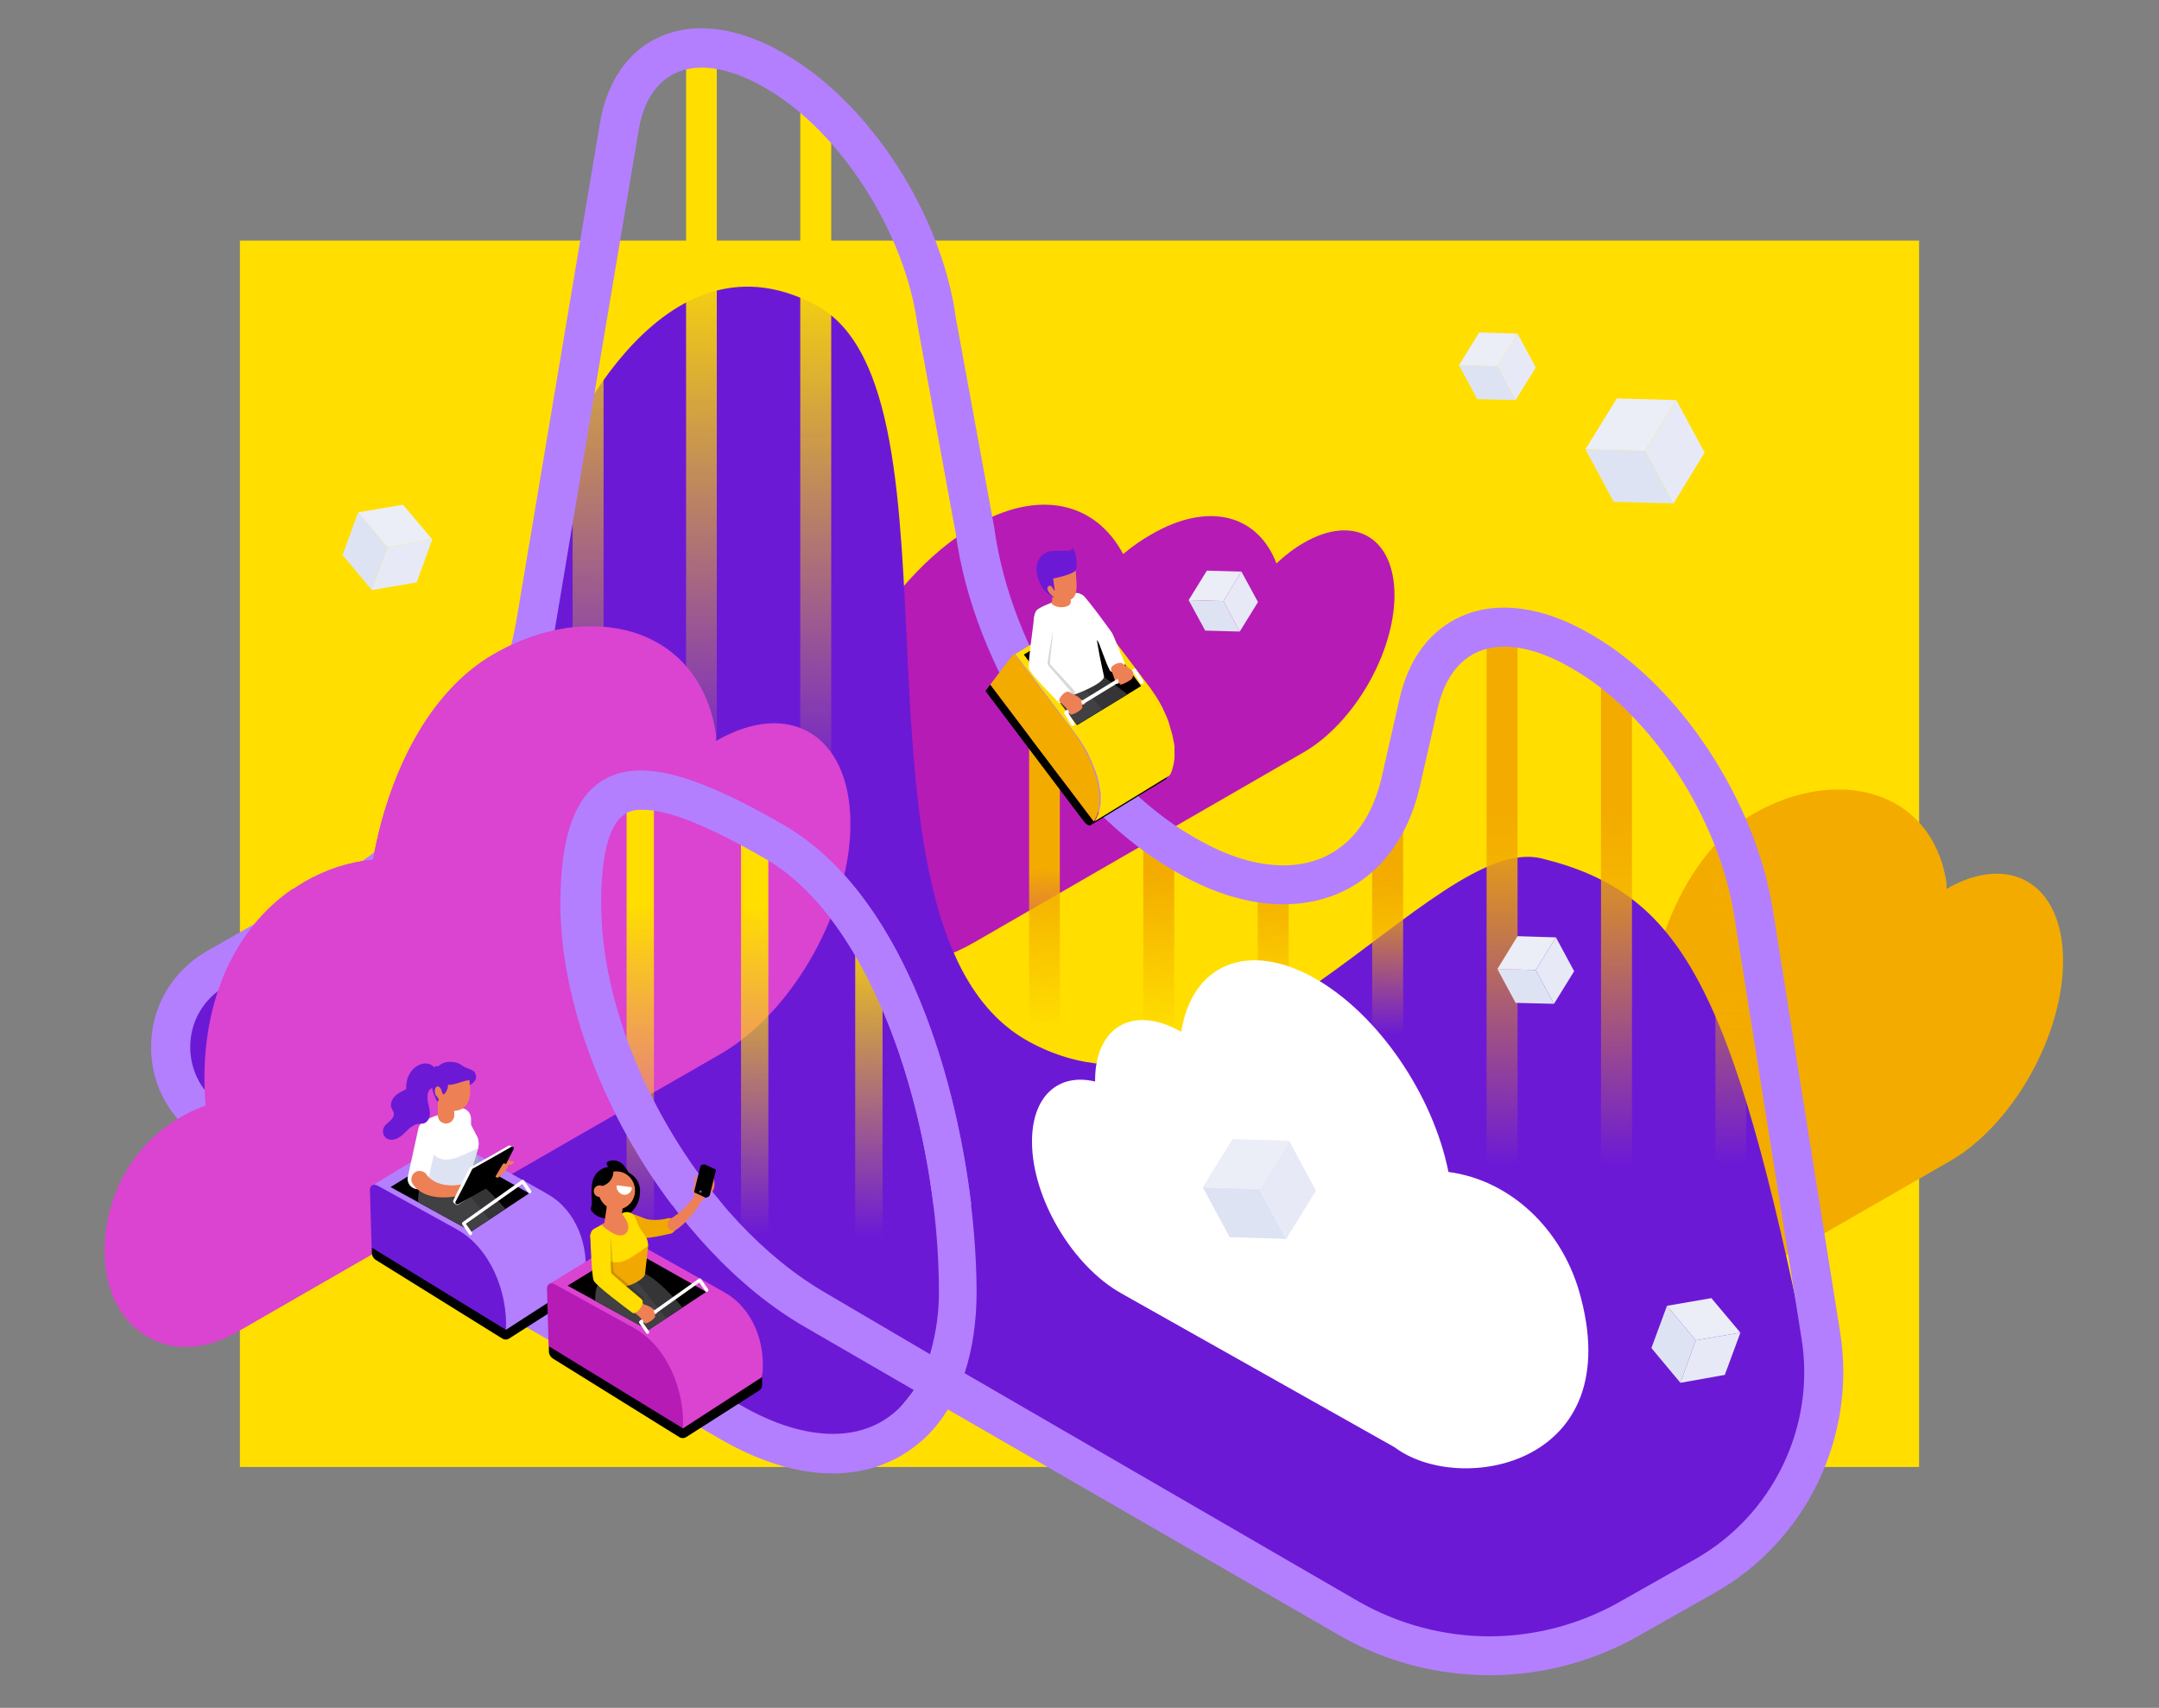 <?xml version="1.0" encoding="utf-8"?>
<!-- Generator: Adobe Illustrator 21.1.0, SVG Export Plug-In . SVG Version: 6.00 Build 0)  -->
<svg version="1.1" id="Слой_1" xmlns="http://www.w3.org/2000/svg" xmlns:xlink="http://www.w3.org/1999/xlink" x="0px" y="0px"
	 viewBox="0 0 900 712" style="enable-background:new 0 0 900 712;" xml:space="preserve">
<rect x="0" y="0" width="900" height="712" fill="#808080" stroke="none"/>
<style type="text/css">
	.st0{fill:#FFDE00;}
	.st1{fill:#F3AB00;}
	.st2{fill:#B61BB6;}
	.st3{fill:#6C19D6;}
	.st4{fill:url(#SVGID_1_);}
	.st5{fill:url(#SVGID_2_);}
	.st6{fill:url(#SVGID_3_);}
	.st7{fill:url(#SVGID_4_);}
	.st8{fill:url(#SVGID_5_);}
	.st9{fill:url(#SVGID_6_);}
	.st10{fill:url(#SVGID_7_);}
	.st11{fill:url(#SVGID_8_);}
	.st12{fill:url(#SVGID_9_);}
	.st13{fill:url(#SVGID_10_);}
	.st14{fill:url(#SVGID_11_);}
	.st15{fill:#B37FFF;}
	.st16{fill:#FFFFFF;}
	.st17{fill:#DA44D0;}
	.st18{fill:url(#SVGID_12_);}
	.st19{fill:url(#SVGID_13_);}
	.st20{fill:#DEE3F3;}
	.st21{fill:#EBEDF7;}
	.st22{fill:#E7EAF6;}
	.st23{fill:#353436;}
	.st24{fill:#414042;}
	.st25{opacity:0.15;}
	.st26{fill:#EE8056;}
	.st27{opacity:0.5;}
	.st28{fill:#9DA9C4;}
	.st29{fill:#3B6CB3;}
	.st30{fill-rule:evenodd;clip-rule:evenodd;fill:#EE8056;}
	.st31{fill:#F1A901;}
	.st32{fill:#1E388D;}
	.st33{fill:#CBD3E6;}
	.st34{fill:#726487;}
</style>
<rect x="100" y="100.3" class="st0" width="700" height="511.3"/>
<path id="cloud_2_" class="st1" d="M627.4,502.4c-4.3-51.6,24.5-85.4,59.9-88.8c5.5-30.7,20-60.7,43.6-74.3
	c34.5-19.9,74.3-10.6,80.5,28.6c0.1,0.9,0,1.8,0,2.7c0,0,0,0,0,0c26.4-15.2,48.2-2.2,48.6,29.1s-20.6,69-47,84.3L637.9,584.6
	c-22.1,12.7-43.2,0.5-46.5-22.5C588.3,541,598.9,512.5,627.4,502.4z"/>
<path id="cloud_85_" class="st2" d="M406.1,219.3c27.1-15.7,50.6-9.9,62.1,11.7c3.8-3.2,7.8-6,11.9-8.3c23.9-13.8,44.3-8,52,12.2
	c3.6-3.4,7.4-6.3,11.4-8.6c20.9-12.1,37.8-2.3,37.8,21.8s-16.9,53.4-37.8,65.5l-137.4,79.3c-38.5,22.2-69.6,1.3-69.6-46.6
	C336.5,298.3,367.7,241.5,406.1,219.3z"/>
<path class="st3" d="M232,193.8c0,0,40.4-102.7,108.1-66.6s5,261.3,88.9,307.1s167.9-87.7,213.7-76.4c58,14.3,79.4,52.9,111.1,208.9
	v53.2l-61.2,48.7l-71.8,20.9L539,668.5l-152-96.2l-30.5,37.9L282,583L90.4,468.2l-20.3-38.6l20.5-24.8l88.8-59.4l25.5-43.9
	l21.9-55.2L232,193.8z"/>
<g>
	<linearGradient id="SVGID_1_" gradientUnits="userSpaceOnUse" x1="364.662" y1="338.435" x2="361.686" y2="515.464">
		<stop  offset="0.229" style="stop-color:#FFDE00"/>
		<stop  offset="1" style="stop-color:#FFDE00;stop-opacity:0"/>
	</linearGradient>
	<path class="st4" d="M367.4,407.2c-0.7-1.1-1.2-2.2-1.9-3.5c-0.4-0.8-0.7-1.5-1.1-2.2l-0.2-0.4c-0.3-0.6-0.7-1.3-1.1-2l-6.6-12.9
		v195.6c0,3.1,2.6,5.7,5.7,5.7c3.1,0,5.7-2.6,5.7-5.7V408L367.4,407.2z"/>
</g>
<g>
	<linearGradient id="SVGID_2_" gradientUnits="userSpaceOnUse" x1="293.798" y1="32.66" x2="291.067" y2="333.108">
		<stop  offset="0.229" style="stop-color:#FFDE00"/>
		<stop  offset="1" style="stop-color:#FFDE00;stop-opacity:0"/>
	</linearGradient>
	<path class="st5" d="M286,349.5c0,3.5,2.9,6.4,6.4,6.4h0c3.5,0,6.4-2.9,6.4-6.4V22.8H286V349.5z"/>
	<linearGradient id="SVGID_3_" gradientUnits="userSpaceOnUse" x1="247.235" y1="3.365" x2="244.26" y2="330.646">
		<stop  offset="0.229" style="stop-color:#FFDE00"/>
		<stop  offset="1" style="stop-color:#FFDE00;stop-opacity:0"/>
	</linearGradient>
	<path class="st6" d="M238.8,322.9c0,3.5,2.9,6.4,6.4,6.4h0c3.5,0,6.4-2.9,6.4-6.4V129.3h-12.9V322.9z"/>
	<linearGradient id="SVGID_4_" gradientUnits="userSpaceOnUse" x1="341.692" y1="34.83" x2="338.956" y2="335.748">
		<stop  offset="0.229" style="stop-color:#FFDE00"/>
		<stop  offset="1" style="stop-color:#FFDE00;stop-opacity:0"/>
	</linearGradient>
	<path class="st7" d="M333.7,377.7c0,3.5,2.9,6.4,6.4,6.4c3.5,0,6.4-2.9,6.4-6.4V44.6h-12.9V377.7z"/>
	<linearGradient id="SVGID_5_" gradientUnits="userSpaceOnUse" x1="436.412" y1="328.114" x2="433.437" y2="450.107">
		<stop  offset="0.279" style="stop-color:#F3AB00"/>
		<stop  offset="0.817" style="stop-color:#F3AB00;stop-opacity:0"/>
	</linearGradient>
	<path class="st8" d="M429,434.2c0,3.5,2.9,6.4,6.4,6.4h0c3.5,0,6.4-2.9,6.4-6.4v-134H429V434.2z"/>
	<linearGradient id="SVGID_6_" gradientUnits="userSpaceOnUse" x1="485.024" y1="329.3" x2="482.049" y2="451.293">
		<stop  offset="0.279" style="stop-color:#F3AB00"/>
		<stop  offset="0.817" style="stop-color:#F3AB00;stop-opacity:0"/>
	</linearGradient>
	<path class="st9" d="M476.7,462.5c0,3.5,2.9,6.4,6.4,6.4h0c3.5,0,6.4-2.9,6.4-6.4V350h-12.9V462.5z"/>
	<linearGradient id="SVGID_7_" gradientUnits="userSpaceOnUse" x1="533.256" y1="330.476" x2="530.28" y2="452.469">
		<stop  offset="0.279" style="stop-color:#F3AB00"/>
		<stop  offset="0.817" style="stop-color:#F3AB00;stop-opacity:0"/>
	</linearGradient>
	<path class="st10" d="M524.4,490.7c0,3.5,2.9,6.4,6.4,6.4c3.5,0,6.4-2.9,6.4-6.4V368.9h-12.9V490.7z"/>
	<linearGradient id="SVGID_8_" gradientUnits="userSpaceOnUse" x1="580.972" y1="331.64" x2="577.996" y2="453.633">
		<stop  offset="0.279" style="stop-color:#F3AB00"/>
		<stop  offset="0.817" style="stop-color:#F3AB00;stop-opacity:0"/>
	</linearGradient>
	<path class="st11" d="M572.1,518.9c0,3.5,2.9,6.4,6.4,6.4h0c3.5,0,6.4-2.9,6.4-6.4V345.4h-12.9V518.9z"/>
	<linearGradient id="SVGID_9_" gradientUnits="userSpaceOnUse" x1="625.693" y1="263.582" x2="626.685" y2="535.338">
		<stop  offset="0.279" style="stop-color:#F3AB00"/>
		<stop  offset="0.817" style="stop-color:#F3AB00;stop-opacity:0"/>
	</linearGradient>
	<path class="st12" d="M619.8,547.2c0,3.5,2.9,6.4,6.4,6.4h0c3.5,0,6.4-2.9,6.4-6.4V261.4h-12.9V547.2z"/>
	<linearGradient id="SVGID_10_" gradientUnits="userSpaceOnUse" x1="673.285" y1="263.408" x2="674.277" y2="535.164">
		<stop  offset="0.279" style="stop-color:#F3AB00"/>
		<stop  offset="0.817" style="stop-color:#F3AB00;stop-opacity:0"/>
	</linearGradient>
	<path class="st13" d="M667.5,575.4c0,3.5,2.9,6.4,6.4,6.4h0c3.5,0,6.4-2.9,6.4-6.4V282.7h-12.9V575.4z"/>
	<linearGradient id="SVGID_11_" gradientUnits="userSpaceOnUse" x1="720.79" y1="263.235" x2="721.782" y2="534.991">
		<stop  offset="0.279" style="stop-color:#F3AB00"/>
		<stop  offset="0.817" style="stop-color:#F3AB00;stop-opacity:0"/>
	</linearGradient>
	<path class="st14" d="M715.1,355v248.6c0,3.5,2.9,6.4,6.4,6.4h0c3.5,0,6.4-2.9,6.4-6.4V355H715.1z"/>
</g>
<path class="st15" d="M767.1,555.6l-28.1-176.5c-7.2-45.2-38.8-93.3-75.2-114.3l-1.2-0.7c-19.4-11.2-38.3-13.8-53.3-7.2
	c-13.2,5.8-22.2,17.8-26,34.9l-7.3,32.1c-3.8,16.6-12.2,28.2-24.5,33.6c-14.4,6.3-33.2,3.5-52.8-7.9l-1.4-0.8
	c-41-23.7-75.9-77.8-82.8-128.6l-16-87.4c-5.9-43.4-35.8-89.7-71-110.1l-1.2-0.7c-19-10.9-37.4-13.2-52-6.3
	c-12.8,6-21.4,18.7-24.2,35.6l-34.7,206.6c-7.5,44.3-34.1,83.2-72.9,106.6l-56.4,32.1C71.7,405,63,419.8,63,436.4
	c-0.1,16.6,8.5,31.5,22.9,39.8l214.6,123.9c28.1,16.2,54.7,18.6,75.1,6.8c7.9-4.6,14.5-11,19.5-19.3l162.9,94
	c19,11,40.7,16.8,62.9,16.8c21.7,0,43.1-5.6,61.8-16.2l32-18.1C752.9,642.6,774,599,767.1,555.6z M344.3,539.1
	c-51.7-29.8-93.7-102.7-93.7-162.4c0-39.1,12.1-39.1,17.2-39.1c10.8,0,27.1,6.5,51.2,20.4c27.3,15.8,44.2,49.5,53.6,74.9
	c11.9,32.3,18.8,70.8,18.8,105.6c0,9-1.1,16.8-3.7,26.1L344.3,539.1z M251.8,325c-12.3,7.1-18.2,24-18.2,51.7
	c0,64.9,45.7,144.1,101.9,176.5l45.4,26.3c-7.6,12-19.2,18.3-33.7,18.3c-11.6,0-24.9-4.1-38.5-12L94,462
	c-9.2-5.3-14.7-14.9-14.7-25.5c0-10.7,5.6-20.2,14.9-25.5l56.4-32.1c44.1-25.1,73.6-68.3,81-118.4l34.7-206.6
	c2.7-16.3,12.3-25.7,26.2-25.7c7.7,0,16.6,2.8,25.7,8l1.2,0.7c30.7,17.7,57.8,59.9,63,98.1l16,87.4c7.5,55.4,45.7,114.5,90.8,140.5
	l1.4,0.8c15.3,8.9,30.3,13.3,44.4,13.3c28.7,0,50-18.5,57-49.6l7.3-32.1c3.8-16.6,13.6-25.7,27.8-25.7c8.2,0,17.7,3,27.4,8.6
	l1.2,0.7c32.5,18.7,60.7,61.9,67.2,102.7l28.1,176.5c5.9,36.7-12,73.6-44.3,91.9l-32,18.1c-16.4,9.2-35,14.1-53.8,14.1
	c-19.2,0-38.1-5.1-54.7-14.6l-164.1-95.1c3.3-10,5-21.4,5-34c-0.1-59.6-21.6-160.6-80.6-194.7C288.9,322.1,266.6,316.5,251.8,325z"
	/>
<path id="cloud_82_" class="st16" d="M658.2,538.1c-7.5-25.5-28.2-46-54.4-49.5c-6.4-32-29.1-65.7-55.8-80.8
	c-28.1-15.8-51.2-5.6-55.6,22.4c-0.1-0.1-0.2-0.1-0.3-0.2c-19.9-11.2-35.8-1.8-35.6,20.9c-15.4-3.7-26.5,6.2-26.3,25.5
	c0.2,23.3,16.9,51.4,37.2,62.8l114,64.2C608.4,623.8,679.5,611.1,658.2,538.1z"/>
<path id="cloud_83_" class="st17" d="M86.5,460.7c-5-59.4,28.3-98.3,69-102.3c6.3-35.4,23-69.9,50.2-85.6
	c39.7-22.9,85.6-12.3,92.7,32.9c0.2,1,0,2.1,0,3.2c0,0,0,0,0.1,0c30.4-17.6,55.5-2.6,56,33.5c0.5,36-23.7,79.5-54.1,97L98.6,555.4
	C73.2,570,48.9,555.9,45,529.5C41.5,505.1,53.7,472.4,86.5,460.7z"/>
<linearGradient id="SVGID_12_" gradientUnits="userSpaceOnUse" x1="268.391" y1="336.817" x2="265.415" y2="513.846">
	<stop  offset="0.229" style="stop-color:#FFDE00"/>
	<stop  offset="1" style="stop-color:#FFDE00;stop-opacity:0"/>
</linearGradient>
<path class="st18" d="M261.2,525.4c0,3.1,2.6,5.7,5.7,5.7c3.1,0,5.7-2.5,5.7-5.7V332.2h-11.4V525.4z"/>
<linearGradient id="SVGID_13_" gradientUnits="userSpaceOnUse" x1="316.441" y1="337.624" x2="313.466" y2="514.654">
	<stop  offset="0.229" style="stop-color:#FFDE00"/>
	<stop  offset="1" style="stop-color:#FFDE00;stop-opacity:0"/>
</linearGradient>
<path class="st19" d="M316.1,350l-0.3-0.2l-0.7-0.3c-0.1,0-0.2-0.1-0.3-0.1l-0.9-0.6h-5v204.8c0,3.1,2.6,5.7,5.7,5.7
	c3.1,0,5.7-2.6,5.7-5.7V352.5l-1.7-1C317.7,351,316.8,350.5,316.1,350z"/>
<g id="XMLID_519_">
	<polygon id="XMLID_522_" class="st20" points="660.9,187.3 672.7,209.2 697.6,209.9 685.8,188 	"/>
	<polygon id="XMLID_521_" class="st21" points="660.9,187.3 674,166.1 698.8,166.8 685.8,188 	"/>
	<polygon id="XMLID_520_" class="st22" points="697.6,209.9 710.6,188.7 698.8,166.8 685.8,188 	"/>
</g>
<g id="XMLID_515_">
	<polygon id="XMLID_518_" class="st20" points="149.3,213.6 142.8,231.4 155,246 161.5,228.2 	"/>
	<polygon id="XMLID_517_" class="st21" points="149.3,213.6 168,210.4 180.2,224.9 161.5,228.2 	"/>
	<polygon id="XMLID_516_" class="st22" points="155,246 173.7,242.8 180.2,224.9 161.5,228.2 	"/>
</g>
<g id="XMLID_511_">
	<polygon id="XMLID_514_" class="st20" points="624.2,404 631.8,418.1 647.8,418.5 640.2,404.4 	"/>
	<polygon id="XMLID_513_" class="st21" points="624.2,404 632.6,390.3 648.6,390.8 640.2,404.4 	"/>
	<polygon id="XMLID_512_" class="st22" points="647.8,418.5 656.2,404.9 648.6,390.8 640.2,404.4 	"/>
</g>
<g id="XMLID_497_">
	<polygon id="XMLID_500_" class="st20" points="495.5,250.2 502.4,262.9 516.8,263.3 510,250.6 	"/>
	<polygon id="XMLID_499_" class="st21" points="495.5,250.2 503.1,237.9 517.5,238.3 510,250.6 	"/>
	<polygon id="XMLID_498_" class="st22" points="516.8,263.3 524.4,251 517.5,238.3 510,250.6 	"/>
</g>
<g id="XMLID_485_">
	<polygon id="XMLID_488_" class="st20" points="694.9,544.4 688.4,562 700.5,576.5 706.9,558.8 	"/>
	<polygon id="XMLID_487_" class="st21" points="694.9,544.4 713.4,541.2 725.5,555.6 706.9,558.8 	"/>
	<polygon id="XMLID_486_" class="st22" points="700.5,576.5 719,573.2 725.5,555.6 706.9,558.8 	"/>
</g>
<g id="XMLID_481_">
	<polygon id="XMLID_484_" class="st20" points="501.4,495 512.6,515.8 536.2,516.5 525,495.7 	"/>
	<polygon id="XMLID_483_" class="st21" points="501.4,495 513.8,474.9 537.4,475.6 525,495.7 	"/>
	<polygon id="XMLID_482_" class="st22" points="536.2,516.5 548.6,496.4 537.4,475.6 525,495.7 	"/>
</g>
<path class="st17" d="M122.2,370.4c-24.1,16.3-40,48.2-36.5,90.6c-32.8,11.6-45.1,44.4-41.5,68.8c3.8,26.4,28.2,40.5,53.6,25.9
	l24.4-14l73.1-58.7L122.2,370.4z"/>
<g id="XMLID_489_">
	<polygon id="XMLID_492_" class="st20" points="174.9,369.9 166.4,393.1 182.3,412 190.8,388.9 	"/>
	<polygon id="XMLID_491_" class="st21" points="174.9,369.9 199.3,365.7 215.1,384.6 190.8,388.9 	"/>
	<polygon id="XMLID_490_" class="st22" points="182.3,412 206.6,407.8 215.1,384.6 190.8,388.9 	"/>
</g>
<path id="cloud_1_" class="st17" d="M86.5,460.7c-5-59.4,28.3-98.3,69-102.3c6.3-35.4,23-69.9,50.2-85.6
	c11.6-6.7,23.7-10.5,35.3-11.5c13.9-1.1,3.3,21.5,13.5,28.8c10.3,7.4,8.8,7-13.5,35.3c-11.9,15.1-39.3,137.4-10.6,154.1L98.6,555.4
	C73.2,570,48.9,555.9,45,529.5C41.5,505.1,53.7,472.4,86.5,460.7z"/>
<path class="st15" d="M326.5,343.8c-37.6-21.7-59.9-27.3-74.7-18.8c-12.3,7.1-18.2,24-18.2,51.7c0,41.3,18.5,88.5,46.5,125.6h21.3
	c-30.2-35.4-50.8-83.7-50.8-125.6c0-39.1,12.1-39.1,17.2-39.1c10.8,0,27.1,6.5,51.2,20.4c27.3,15.8,44.2,49.5,53.6,74.9
	c7.9,21.4,13.5,45.5,16.5,69.4h15.8C397.9,444.2,374.7,371.6,326.5,343.8z"/>
<g>
	<g>
		<g>
			<g>
				<path d="M455.9,342.4l-1,1.4c-0.1,0.1-0.1,0.2-0.2,0.2l31.2-19.1c0.1-0.1,0.2-0.1,0.2-0.2l1-1.4L455.9,342.4z"/>
				<path class="st0" d="M489.6,314c0-0.2,0-0.5,0-0.7c0,0,0-0.1,0-0.1c0-0.1,0-0.2,0-0.4c0-0.2,0-0.3,0-0.5c0-0.1,0-0.1,0-0.2
					c0-0.1,0-0.3,0-0.4c0-0.1,0-0.2,0-0.4c0-0.1,0-0.2,0-0.3c0-0.1,0-0.3-0.1-0.4c0-0.1,0-0.2,0-0.2c0-0.2-0.1-0.3-0.1-0.5
					c0-0.1,0-0.3-0.1-0.4c0,0,0-0.1,0-0.1c0-0.3-0.1-0.6-0.2-0.8c0-0.1,0-0.1,0-0.2c0,0,0,0,0,0c-0.1-0.3-0.1-0.7-0.2-1.1
					c0,0,0-0.1,0-0.1c0-0.1-0.1-0.2-0.1-0.3c0-0.2-0.1-0.4-0.1-0.6c0-0.1,0-0.1-0.1-0.2c0-0.1-0.1-0.3-0.1-0.4
					c0-0.1-0.1-0.3-0.1-0.4c0-0.1-0.1-0.2-0.1-0.3c0-0.1-0.1-0.3-0.1-0.4c0-0.1-0.1-0.2-0.1-0.3c-0.1-0.2-0.1-0.4-0.2-0.6
					c0-0.1-0.1-0.2-0.1-0.4c0,0,0-0.1,0-0.1c-0.1-0.3-0.2-0.6-0.3-1c0,0,0,0,0-0.1c0-0.1-0.1-0.1-0.1-0.2c-0.1-0.2-0.2-0.5-0.2-0.7
					c0-0.1-0.1-0.2-0.1-0.3c0-0.1-0.1-0.2-0.1-0.3c0-0.1-0.1-0.2-0.1-0.2c-0.1-0.3-0.2-0.5-0.3-0.8c0,0,0-0.1,0-0.1
					c0-0.1,0-0.1-0.1-0.2c-0.1-0.2-0.1-0.3-0.2-0.5c-0.1-0.2-0.2-0.5-0.3-0.7c0,0,0,0,0,0c0,0,0,0,0,0c-0.1-0.2-0.2-0.4-0.3-0.6
					c-0.1-0.2-0.2-0.5-0.3-0.7c0,0,0,0,0,0c0,0,0,0,0,0c-0.1-0.2-0.2-0.4-0.3-0.6c-0.1-0.2-0.2-0.4-0.3-0.6c0,0,0,0,0-0.1
					c0,0,0,0,0-0.1c-0.1-0.2-0.2-0.3-0.3-0.5c-0.1-0.2-0.2-0.5-0.4-0.7c0,0,0,0,0-0.1c0,0,0-0.1-0.1-0.1c-0.1-0.2-0.2-0.4-0.3-0.6
					c-0.1-0.2-0.2-0.4-0.4-0.7c0,0,0,0,0,0c0,0,0,0,0,0c-0.2-0.4-0.5-0.8-0.7-1.2c0,0,0,0,0,0c-0.3-0.5-0.7-1.1-1-1.6
					c-0.1-0.1-0.2-0.3-0.3-0.4c-0.3-0.4-0.5-0.8-0.8-1.2c-0.1-0.1-0.1-0.2-0.2-0.3c-0.1-0.1-0.1-0.2-0.2-0.3
					c-0.1-0.1-0.2-0.2-0.2-0.3c-0.1-0.1-0.2-0.2-0.2-0.3c-0.2-0.3-0.4-0.5-0.6-0.8l-24.7-32.7l-31.2,19.1l24.7,32.7
					c0.3,0.4,0.5,0.7,0.8,1.1c0.1,0.1,0.2,0.2,0.2,0.3c0.1,0.2,0.3,0.4,0.4,0.5c0.3,0.4,0.6,0.8,0.8,1.2c0.1,0.1,0.2,0.3,0.3,0.4
					c0.3,0.5,0.7,1.1,1,1.6c0.3,0.4,0.5,0.8,0.7,1.2c0,0,0,0,0,0c0.2,0.4,0.5,0.8,0.7,1.2c0,0,0,0.1,0.1,0.1
					c0.2,0.4,0.4,0.8,0.7,1.3c0,0,0,0,0,0.1c0.2,0.4,0.4,0.9,0.6,1.3c0,0,0,0,0,0c0.2,0.4,0.4,0.9,0.6,1.3c0,0,0,0,0,0
					c0.2,0.4,0.4,0.8,0.5,1.2c0,0.1,0,0.1,0.1,0.2c0.2,0.4,0.3,0.8,0.5,1.2c0,0.1,0.1,0.2,0.1,0.3c0.1,0.3,0.3,0.7,0.4,1
					c0,0.1,0.1,0.1,0.1,0.2c0.1,0.4,0.3,0.8,0.4,1.2c0,0.1,0.1,0.2,0.1,0.4c0.1,0.3,0.2,0.6,0.3,0.8c0,0.1,0.1,0.3,0.1,0.4
					c0.1,0.3,0.1,0.5,0.2,0.8c0,0.1,0.1,0.3,0.1,0.4c0.1,0.3,0.1,0.6,0.2,0.8c0,0.1,0.1,0.2,0.1,0.3c0.1,0.4,0.2,0.8,0.2,1.2
					c0,0.1,0,0.1,0,0.2c0.1,0.3,0.1,0.7,0.2,1c0,0.1,0,0.3,0.1,0.4c0,0.3,0.1,0.5,0.1,0.8c0,0.1,0,0.3,0.1,0.4
					c0,0.2,0.1,0.5,0.1,0.7c0,0.1,0,0.3,0,0.4c0,0.2,0,0.5,0,0.7c0,0.1,0,0.3,0,0.4c0,0.3,0,0.6,0,0.8c0,0.1,0,0.2,0,0.2
					c0,0.4,0,0.7,0,1c0,0.1,0,0.2,0,0.3c0,0.3,0,0.5-0.1,0.8c0,0.2,0,0.3-0.1,0.5c0,0.2,0,0.3-0.1,0.5c0,0.2-0.1,0.4-0.1,0.7
					c0,0.1,0,0.2-0.1,0.4c-0.1,0.3-0.2,0.7-0.2,1c0,0.1,0,0.1-0.1,0.2c-0.1,0.3-0.2,0.6-0.3,0.9c-0.1,0.1-0.1,0.3-0.2,0.4
					c0,0.1-0.1,0.2-0.1,0.3c-0.1,0.2-0.2,0.3-0.2,0.5c0,0.1-0.1,0.2-0.1,0.2c-0.1,0.2-0.2,0.3-0.3,0.5c0,0.1-0.1,0.2-0.1,0.2
					c-0.1,0.2-0.3,0.5-0.5,0.7c0,0,0,0,0,0l0,0l0,0l31.2-19.1c0.2-0.2,0.3-0.4,0.5-0.7c0-0.1,0.1-0.2,0.1-0.2
					c0.1-0.1,0.2-0.3,0.2-0.4c0,0,0,0,0-0.1c0-0.1,0.1-0.2,0.1-0.2c0.1-0.2,0.2-0.3,0.2-0.5c0-0.1,0.1-0.2,0.1-0.3
					c0-0.1,0.1-0.2,0.1-0.3c0,0,0-0.1,0-0.2c0.1-0.3,0.2-0.6,0.3-0.9c0,0,0-0.1,0-0.1c0,0,0,0,0,0c0.1-0.3,0.2-0.7,0.2-1
					c0,0,0,0,0,0c0-0.1,0-0.2,0.1-0.3c0-0.2,0.1-0.4,0.1-0.7c0,0,0,0,0-0.1c0-0.1,0-0.3,0.1-0.5c0-0.2,0-0.3,0.1-0.5c0,0,0,0,0-0.1
					c0-0.2,0-0.5,0-0.7c0-0.1,0-0.2,0-0.3c0,0,0,0,0,0c0-0.3,0-0.7,0-1c0,0,0,0,0,0C489.6,314.2,489.6,314.1,489.6,314z"/>
				<g>
					<g>
						<path d="M412.8,285.4l43.1,57l-1,1.4c-0.4,0.6-1.3,0.4-2.2-0.4c-0.2-0.2-0.5-0.5-0.7-0.7l-41.2-54.6L412.8,285.4z"/>
					</g>
					<g>
						<path class="st1" d="M422.7,272.4l24.7,32.7c10.1,13.4,13.9,30.1,8.5,37.3l-43.1-57L422.7,272.4z"/>
					</g>
				</g>
			</g>
			<g>
				<path d="M455.9,259.6c-1.1-5.4-2.3-9.3-3.7-10.7c-1.9-1.9-3.7-2.2-6.1-1.1c-1.6,0.7-3.4,1.4-5.3,2.3c-3,1.5-8.1,3.1-9,4.7
					c-2.1,3.7,0.2,8.2,2.2,13.7l-7.2,4.4l11.2,14.9l0,0l10.4,13.7l0.6,0.8l0.2-0.1l20.8-12.7l5.7-3.5L455.9,259.6z"/>
				<path class="st23" d="M459.6,281.8c-4.5-3.6-12.7,0.7-12.4,2.3c0.3,1.6,1.7,5.9,2.9,7.5c0.7,0.9,4.8,2.8,8.9,4.6l11-6.7
					C465.1,285.7,459.6,281.8,459.6,281.8z"/>
				<path class="st24" d="M450.6,285.5c-4.5-3.6-12.7,0.7-12.4,2.3c0,0,0,0.1,0,0.2l10.2,13.5l0,0c0.3,0.2,0.5,0.4,0.8,0.6l0,0
					l10.3-6.3C455.5,291.1,450.6,285.5,450.6,285.5z"/>
				<g>
					<path class="st16" d="M452.2,248.9c-1.9-1.9-3.7-2.2-6.1-1.1c-1.6,0.7-3.4,1.4-5.3,2.3c-3,1.5-8.1,3.1-9,4.7
						c-2.8,5.1,2.4,11.5,4.1,20.1l2.1,12.9c0.2,1.2-0.7,3.2,7.1,2.5c2.6-0.2,15.7-5.6,15.1-8.4c-0.5-2.5-1.6-6.9-2.4-11.8
						C456.1,259.7,454.4,251.1,452.2,248.9z"/>
				</g>
				<path class="st25" d="M458.3,268.5c-0.3-0.6-0.4-0.9-0.5-1.1c-0.4-0.6-9.6-10.3-10.9-11.4s2-9.6,4.5-7.9
					c0.1,0.1,0.3,0.3,0.5,0.5c1.4,2.7,4.7,9.6,5.7,15.4C457.9,265.7,458.1,267.2,458.3,268.5z"/>
				<path class="st16" d="M451.3,248.1c1.9,1.3,11.6,14.8,12.3,15.8c0.6,1,4.1,9.9,5.2,12.4c0.9,2-4.9,5.5-6.2,3.1
					c-1.7-3.1-4.3-11.3-4.9-12c-0.4-0.6-9.6-10.2-10.9-11.4C445.6,254.9,448.8,246.4,451.3,248.1z"/>
			</g>
		</g>
		<path class="st26" d="M447.7,289.7l4.3,2.7c0.4,0.2,0.5,0.7,0.2,1.1l0,0c-0.2,0.3-0.6,0.4-1,0.2l-2.4-1.3c0,0-2.1,2.4-3.3-0.9
			C444.3,288.2,447.7,289.7,447.7,289.7z"/>
		<path class="st26" d="M463.2,279l1.9,5.7c0.2,0.4,0.6,0.6,1,0.4l0,0c0.4-0.2,0.5-0.5,0.4-0.9l-0.8-2.7c0,0,2.8-1.5-0.2-3.4
			C463.3,276.6,463.2,279,463.2,279z"/>
		<path class="st16" d="M447.3,302.7c-0.3,0-0.5-0.1-0.7-0.4l-2.9-4.8c-0.2-0.4-0.1-0.8,0.3-1.1l28.6-17.5c0.2-0.1,0.4-0.1,0.6-0.1
			c0.2,0.1,0.4,0.2,0.5,0.4l2.9,4.8c0.2,0.4,0.1,0.8-0.3,1.1c-0.4,0.2-0.8,0.1-1.1-0.3l-2.5-4.2l-27.3,16.7l2.5,4.2
			c0.2,0.4,0.1,0.8-0.3,1.1C447.6,302.7,447.4,302.7,447.3,302.7z"/>
		<path class="st25" d="M430.8,259.5c-0.1,2.3-0.7,17-0.2,19.2c0.5,2.2,10.6,12.2,12.3,14.1c1,1.1,6.2,0.2,6.9-1.8
			c0.1-0.2-1.8-1.7-1.8-1.9c0.1-0.5,0-0.9-0.3-1.3c-2.3-2.7-9.5-10.3-9.9-10.9c-0.4-0.7,1.2-11.8,1.1-13.5
			C438.8,261.7,431,256.4,430.8,259.5z"/>
		<path class="st16" d="M431,257.7c-0.1,2.3-2.6,18.8-2.1,21c0.5,2.2,10.6,12.2,12.3,14.1c1.3,1.4,6.6-2.8,4.8-5
			c-2.3-2.7-8.9-10.1-9.3-10.8c-0.4-0.7,2.7-15.4,2.6-17.1S431.2,254.7,431,257.7z"/>
		<path class="st26" d="M446.3,288.9c0.1,0.2,0.2,0.1,0.2,0.1s3.2,1.3,3.6,2.2c0.5,0.8,1.1,2.2,1.1,3.7c0,1-4.2,3.5-5,2.9
			c-0.8-0.6-0.4-1-1.4-2.2c-1-1.3-2.7-2.6-3.1-3.1C440.8,291.3,444.6,286.8,446.3,288.9z"/>
		<path class="st26" d="M468.3,276.9c0.1,0.1,0.4,0.4,0.4,0.4s3.4,2,3.6,2.9c0.2,0.9,0.1,1.6-0.2,2.4c-0.3,0.9-3.9,2.7-4.9,2.8
			c-0.4,0-0.7-0.6-1.2-2.2c-0.3-1-1.5-1.6-2.2-2.6c-0.2-0.4-0.5-1-0.6-1.3C462.6,277.6,466.8,275.3,468.3,276.9z"/>
	</g>
	<g>
		<g>
			<g>
				<path class="st26" d="M438.5,247.5c0.2,0.9,0.3,2.9-0.1,3.7c-0.4,0.9,3.4,3,6.9,1.3c2.3-1.1,0.4-5.1-2.2-6.2
					c0,0-2.3-1.2-3.4-0.5C439.8,245.8,438.3,246.6,438.5,247.5z"/>
			</g>
		</g>
		<g class="st27">
			<g>
				<path class="st26" d="M438.5,247.5c0.2,0.9,0.3,2.9-0.1,3.7c-0.4,0.9,3.4,3,6.9,1.3c2.3-1.1,0.4-5.1-2.2-6.2
					c0,0-2.3-1.2-3.4-0.5C439.8,245.8,438.3,246.6,438.5,247.5z"/>
			</g>
		</g>
		<g>
			<g>
				<path class="st26" d="M446.3,231.8c1,0.5,1.8,1.4,1.9,2.6l0.6,9.2c0.1,3.5-0.6,6.3-3.7,6.7c0,0-8.4,0.5-10.7-6.1l-1.2-3.5
					c-2.3-7.4,1.9-10.4,6.3-10.7C442.8,229.8,446.3,231.8,446.3,231.8z"/>
			</g>
			<path class="st3" d="M448.4,237.8c0,0-0.9,1.7-9.4,3.4l0.7,4.9c0,0.1-0.1,0.1-0.2,0.1l-0.7-1.1c-0.2-0.3-0.4-0.5-0.6-0.7
				c-0.4-0.3-1-0.4-1.5,0.5c-0.6,1.3,1.8,3.5,2.7,4.2c0.1,0,0,0.1-0.1,0.1c-1.7-0.6-5.1-2.6-6.8-9c-2-7.6,3.6-10.3,5.9-10.5
				c7.2-0.4,7.3,0.6,8.7-1.1C448.8,229.7,449.2,236.9,448.4,237.8z"/>
		</g>
	</g>
</g>
<polygon points="266.8,535.7 296.8,551.8 274.5,562.9 254.5,551.5 256,539.6 263.3,535.7 "/>
<path d="M155,520.2v2c0,1.2,0.6,2.4,1.7,3.1l52.6,32.7c0.9,0.6,2.1,0.6,3,0l30.4-19.4c0.7-0.5,1.2-1.3,1.2-2.2v-9.3l-28.2,7.5
	l-29.7-7l-14.3-7.4H155z"/>
<g>
	<path class="st15" d="M243.9,533.1c1.7-13.7-3.6-28.5-15.7-35.3l-2.6-1.5l-36.9-20.7c-1.7-1-3.1-0.4-3.4,1.4l-1.6,11.3l3.7,0.7
		l-0.9,6.6L243.9,533.1z"/>
</g>
<polygon class="st15" points="186,475.5 243.9,533.1 210.9,554.4 155,494.4 "/>
<g>
	<polygon points="162.8,494.9 196.5,513.4 220.6,497.5 188.2,479.3 	"/>
</g>
<g>
	<path class="st3" d="M210.9,554.4L210.9,554.4c0.8-15.7-6.5-34-20.2-41.7c-0.1-0.1-0.2-0.1-0.3-0.2l-32.8-18.1
		c-1.7-1-3.1-0.4-3.4,1.4l0.7,24.3L210.9,554.4z"/>
</g>
<path class="st23" d="M195.1,489.9c-5.9-2.7-5.6,5.9-5.3,7.5c0.3,1.6,1.7,5.9,2.9,7.5c0.7,0.9,5.2,3.1,9.2,4.9l8.8-5.8
	C207,499.7,199.9,492.1,195.1,489.9z"/>
<path class="st24" d="M191.7,493.3c-4.5-3.6-12.7-3.6-13.8-2.4c-3.6,3.8-3.6,7.3-3.6,10.3l22.2,12.2l7.5-4.9
	C199.9,503.7,191.7,493.3,191.7,493.3z"/>
<path class="st26" d="M200.8,485.3c0,0,6.7,1.3,8.1,0.4c1.5-0.9-3.4,4.8-3.4,4.8l-5.1,2.4l-2.6-1.2l-1.7-4L200.8,485.3z"/>
<g>
	<g>
		<g>
			<g>
				<g>
					<g>
						<g>
							<g>
								<g>
									<g>
										<path class="st28" d="M189.4,463.4c0.7-0.6,1.5-0.9,2.4-1c2.2-0.1,4,1.6,4,3.8c0.2,7.2,0.2,7.2,0.5,8.8
											c0.6,3.3,2,6.8,4.4,10.3c1.2,1.8,0.7,4.2-1.1,5.4c-1.8,1.2-4.2,0.7-5.4-1.1c-3-4.4-4.9-8.9-5.6-13.4
											c-0.4-2.1-0.4-2.3-0.6-9.8C188,465.3,188.6,464.2,189.4,463.4z"/>
									</g>
								</g>
							</g>
						</g>
					</g>
				</g>
			</g>
		</g>
	</g>
</g>
<g>
	<g>
		<g>
			<g>
				<g>
					<g>
						<g>
							<g>
								<g>
									<g>
										<g>
											<path class="st20" d="M175.1,471.6l1.3,4.7l1.9,14.3c0.3,1,0.9,1.8,1.7,2.2c2.3,1.1,5.3,5.7,11.8,3
												c1-0.4,2.4,0.4,2.6-0.8l5-16.4l0-0.2c0.3-1.7,0.1-3.4-0.7-4.8l-2.4-4.6v-2.5c0-2.9-2.6-5-5.1-4.2l-0.9,0.3l-1.4,0.5
												l-6.3,2.2l-1.8,0.6l-3.6,1.2C175.5,467.8,174.6,469.7,175.1,471.6z"/>
										</g>
									</g>
								</g>
							</g>
						</g>
					</g>
				</g>
			</g>
		</g>
		<g>
			<g>
				<g>
					<g>
						<g>
							<g>
								<g>
									<g>
										<g>
											<path class="st16" d="M175.1,471.6l1.3,4.7c0.6,0.8,1.3,1.6,1.9,2.3c1.3,1.7,2.7,3.3,4.6,4.2c3.1,1.4,6.6,0.3,9.7-1.1
												c1.9-0.8,3.8-1.7,5.7-2.6c0.4-0.2,0.8-0.4,1.1-0.6l0-0.2c0.3-1.7,0.1-3.4-0.7-4.8l-2.4-4.6v-2.5c0-2.9-2.6-5-5.1-4.2
												l-0.9,0.3c0,0-1.3,0.5-1.4,0.5C185.4,464.4,173.6,466.1,175.1,471.6z"/>
										</g>
									</g>
								</g>
							</g>
						</g>
					</g>
				</g>
			</g>
		</g>
	</g>
</g>
<g>
	<g>
		<g>
			<g>
				<g>
					<g>
						<g>
							<g>
								<g>
									<g>
										<g>
											<path class="st16" d="M175.2,495.7c1.6-0.4,2.8-1.6,3.2-3.3l4.4-20.1c0.5-2.3-1-4.6-3.3-5.1c-2.3-0.5-4.6,1-5.1,3.3
												l-4.4,20.1c-0.5,2.3,1,4.6,3.3,5.1C173.9,495.8,174.6,495.8,175.2,495.7z"/>
										</g>
									</g>
								</g>
							</g>
						</g>
					</g>
				</g>
			</g>
		</g>
	</g>
	<g>
		<g>
			<g>
				<g>
					<g>
						<g>
							<g>
								<g>
									<g>
										<g>
											<g>
												<path class="st26" d="M196.9,497.1c1.8-0.6,2.9-2.5,2.3-4.4c-0.6-1.8-1.3-0.3-3.1,0.2c-13.3,4.1-17.9-2.8-18-2.8
													c-0.9-1.7-3-2.4-4.7-1.6c-1.7,0.9-2.4,3-1.6,4.7C172.4,494.3,177.5,503.2,196.9,497.1z"/>
											</g>
										</g>
									</g>
								</g>
							</g>
						</g>
					</g>
				</g>
			</g>
		</g>
		<g>
			<g>
				<g>
					<g>
						<g>
							<g>
								<g>
									<g>
										<g>
											<g>
												<path class="st26" d="M195.9,491.9L195.9,491.9c-0.1,0.7,0.5,1.4,1.3,1.5l3.3,0.3c0.8,0.1,1.4-0.5,1.5-1.2l0,0
													c0.1-0.7-0.5-1.4-1.3-1.5l-3.3-0.3C196.7,490.6,196,491.2,195.9,491.9z"/>
											</g>
										</g>
									</g>
								</g>
							</g>
						</g>
					</g>
				</g>
			</g>
		</g>
	</g>
</g>
<g>
	<g>
		<g>
			<g>
				<g>
					<g>
						<g>
							<g>
								<g>
									<g>
										<path class="st3" d="M183.6,445.3c-1.1-1.2-2.3-0.9-2.7-0.3c-0.9-1.3-2.7-1.8-4.2-1.6c-3.3,0.4-6,3.3-6.9,6.5
											c-0.4,1.4-0.5,2.8-0.5,4.2c-1.3,0.7-2.7,1.3-3.9,2.2c-1.8,1.4-3.1,3.8-2.1,5.9c0.2,0.5,0.6,1,0.8,1.6
											c0.4,1.3-0.5,2.6-1.5,3.5c-1,0.9-2.2,1.7-2.7,3c-0.7,1.6,0,3.6,1.4,4.4c2.3,1.3,5.1-0.2,7-2c0.2-0.2,0.4-0.4,0.6-0.6
											c1.7-1.7,3.5-3.4,5.8-3.6c0.6,0,1.2,0,1.8-0.1c1.7-0.4,2.6-2.2,2.7-3.9c0.1-1.7-0.5-3.3-0.8-5c-0.3-1.7-0.4-3.5,0.5-4.9
											c0.1-0.2,0.2-0.3,0.4-0.4c1.2-1.4,3.4-2,4.5-3.6C184.8,448.9,184.7,446.7,183.6,445.3z"/>
									</g>
								</g>
							</g>
						</g>
					</g>
				</g>
			</g>
		</g>
	</g>
	<g>
		<g>
			<g>
				<g>
					<g>
						<g>
							<g>
								<g>
									<g>
										<g>
											<path class="st29" d="M183.1,457.3C183.2,457.3,183.2,457.3,183.1,457.3c0,0,0-0.1,0-0.1
												C183.2,457.2,183.2,457.2,183.1,457.3z"/>
										</g>
									</g>
								</g>
							</g>
						</g>
					</g>
				</g>
			</g>
		</g>
		<g>
			<g>
				<g>
					<g>
						<g>
							<g>
								<g>
									<g>
										<g>
											<g>
												<g>
													<g>
														<g>
															<g>
																<g>
																	<path class="st26" d="M189.3,458.1v6.9c0,0,0,0.1,0,0.1c0,0.4-0.1,0.8-0.2,1.1c-0.5,1.3-1.7,2.2-3.2,2.2
																		c-1.9,0-3.4-1.5-3.4-3.4v-6.9c0-0.7,0.2-1.4,0.6-1.9c0.4-0.6,0.9-1,1.6-1.3c0.4-0.2,0.8-0.2,1.3-0.2
																		c0.9,0,1.8,0.4,2.4,1C188.9,456.3,189.3,457.1,189.3,458.1z"/>
																</g>
															</g>
														</g>
													</g>
												</g>
											</g>
										</g>
									</g>
								</g>
							</g>
						</g>
					</g>
				</g>
				<g>
					<g>
						<g>
							<g>
								<g>
									<g>
										<g>
											<g>
												<g>
													<g>
														<g>
															<g>
																<g>
																	<path class="st26" d="M189.3,458.1v6.9c0,0,0,0.1,0,0.1c0,0.4-0.1,0.8-0.2,1.1c-3.2-2-7-17.2-8.3-19.2l1.6,11.1
																		c0-0.7,0.2-1.4,0.6-1.9c0.4-0.6,0.9-1,1.6-1.3c0.4-0.2,0.8-0.2,1.3-0.2c0.9,0,1.8,0.4,2.4,1
																		C188.9,456.3,189.3,457.1,189.3,458.1z"/>
																</g>
															</g>
														</g>
													</g>
												</g>
											</g>
										</g>
									</g>
								</g>
							</g>
						</g>
					</g>
				</g>
			</g>
			<g>
				<g>
					<g>
						<g>
							<g>
								<g>
									<g>
										<g>
											<g>
												<path class="st26" d="M191.8,447.1c0,0.7-0.6,1.2-1.3,1.5c-0.6,0.2-1.3,0.2-2,0.3c-2.2,0.3-4.3,1.4-5.8,3.1
													c-3.3,3.8,0.6,10.5,5.2,11.1c2.3,0.3,4.8-0.4,6.3-2.2c1.5-1.8,1.9-4.3,1.8-6.7c-0.1-2.4-0.4-4.7-0.1-7.1
													C194.6,447.1,193.2,447.1,191.8,447.1z"/>
											</g>
										</g>
									</g>
								</g>
							</g>
						</g>
					</g>
				</g>
			</g>
			<g>
				<g>
					<g>
						<g>
							<g>
								<g>
									<g>
										<g>
											<g>
												<path class="st3" d="M197.3,446.5c-0.8-0.6-1.9-0.9-2.9-1.3c-1.4-0.6-2.4-1.6-3.8-2.1c-1.6-0.4-3.3-0.6-4.9-0.2
													c-1.2,0.3-2.4,1-3.3,1.9c-0.9,0.9-1.1,2.1-2,3.1c-0.8,0.8-0.8,2.1-0.7,3.3c0.3,2.8,1.2,5.6,2.6,8.1
													c0.2-0.1,0.3-0.3,0.5-0.4c0.1-0.6,0-1.2-0.4-1.6c-0.2-0.3-0.5-0.5-0.7-0.7c-0.2-0.3-0.2-0.8-0.2-1.2
													c0-0.4,0.2-0.8,0.4-1.1c0.3-0.3,0.7-0.5,1.1-0.3c0.1,0,0.2,0.1,0.2,0.1c0.1,0.1,0.1,0.2,0.1,0.3c0,1.1-0.2,1.9,0.3,2.9
													c1.9-0.8,3.1-2.9,3.2-5c3.2,0,5.9-1.7,8.9-2l0.1,2c0.8-0.1,2-1.4,2.4-2.1c0.4-0.8,0.4-1.8-0.1-2.6
													C198,447,197.7,446.7,197.3,446.5z"/>
											</g>
										</g>
									</g>
								</g>
							</g>
						</g>
					</g>
				</g>
			</g>
			<g>
				<g>
					<g>
						<g>
							<g>
								<g>
									<g>
										<g>
											<g>
												<g>
													<path class="st26" d="M185,456.3c-0.2-0.1-0.3-0.2-0.5-0.4c-0.2-0.4-0.3-0.9-0.5-1.4c-0.3-0.9-1.1-1.8-1.8-1.5
														c-0.7,0.2-1.1,1.3-0.9,2.3c0.1,0.9,0.6,1.7,1.2,2.3c0.5,0.5,1.2,0.9,1.8,0.7c0.5-0.2,1-1,0.8-1.7
														C185.1,456.5,185.1,456.4,185,456.3z"/>
												</g>
											</g>
										</g>
									</g>
								</g>
							</g>
						</g>
					</g>
				</g>
			</g>
		</g>
	</g>
</g>
<g>
	<path class="st30" d="M211.8,483.8c0.7,0.2,1.5,0.3,2.4,0.4c-0.2,1.7-1.8,1.5-3.2,1.3L211.8,483.8z"/>
	<g>
		<g>
			<g>
				<g>
					<g>
						<g>
							<g>
								<g>
									<g>
										<g>
											<g>
												<g>
													<path class="st16" d="M189.3,501.6c-0.4-0.3-0.5-0.8-0.3-1.2c1.3-2.9,5-9.9,6.4-12.8c0.1-0.3,0.3-0.7,0.6-0.9
														c0,0,8.2-4.6,8.2-4.6l7.7-4.4c0.2-0.1,0.4-0.2,0.6-0.1l0,0l0,0c0.2,0,1.3,0.7,1.3,0.7l-0.6,0.6l-6.7,12.9
														c-0.1,0.4-0.3,0.7-0.6,0.9l-15.1,9.7C190.4,502.4,189.7,502,189.3,501.6z"/>
												</g>
											</g>
										</g>
									</g>
								</g>
							</g>
						</g>
					</g>
				</g>
			</g>
		</g>
		<g>
			<g>
				<g>
					<g>
						<g>
							<g>
								<path d="M213,478.2l-7.7,4.4c0,0-8.2,4.6-8.2,4.6c-0.3,0.2-0.4,0.5-0.6,0.9c-1.4,3-4.7,9.3-6.6,12.9c-0.4,0.7,0.5,1.4,1.2,1
									l15.9-9c0.3-0.2,0.5-0.5,0.6-0.9c1.7-3.6,4.7-9.6,6.5-13C214.5,478.4,213.7,477.8,213,478.2z"/>
							</g>
						</g>
					</g>
				</g>
			</g>
		</g>
	</g>
	<path class="st30" d="M210.7,485.2c1.2,0.6,1.2,0.1,1.1,0.9c-0.3,1.3-2.8,4.2-4.1,4.8c0,0-0.7,0.2-1-0.2c-0.3-0.3,0.1-0.5,0.5-1.3
		l2-3.4C209.8,485,210,484.8,210.7,485.2z"/>
</g>
<g>
	<path class="st16" d="M196.2,515c-0.2,0-0.5-0.1-0.6-0.3l-2.9-4.2c-0.2-0.3-0.1-0.7,0.2-1l24.6-17.5c0.2-0.1,0.3-0.2,0.5-0.1
		c0.2,0,0.3,0.1,0.5,0.3l2.9,4.2c0.2,0.3,0.1,0.8-0.2,1c-0.3,0.2-0.8,0.1-1-0.2l-2.5-3.6l-23.5,16.6l2.5,3.6c0.2,0.3,0.1,0.8-0.2,1
		C196.4,514.9,196.3,515,196.2,515z"/>
</g>
<g>
	<g>
		<path d="M228.8,561.3v2c0,1.2,0.6,2.4,1.7,3.1l52.6,32.7c0.9,0.6,2.1,0.6,3,0l30.4-19.4c0.7-0.5,1.2-1.3,1.2-2.2v-9.3l-28.2,7.5
			l-29.7-7l-14.3-7.4H228.8z"/>
		<g>
			<path class="st17" d="M317.7,574.1c1.7-13.7-3.6-28.5-15.7-35.3l-2.6-1.5l-36.9-20.7c-1.7-1-3.1-0.4-3.4,1.4l-1.6,11.3l3.7,0.7
				l-0.9,6.6L317.7,574.1z"/>
		</g>
		<polygon class="st17" points="259.8,516.5 317.7,574.1 284.7,595.5 228.8,535.4 		"/>
		<g>
			<polygon points="236.6,536 270.3,554.5 294.4,538.6 262.1,520.4 			"/>
		</g>
		<g>
			<path class="st2" d="M284.7,595.5L284.7,595.5c0.8-15.7-6.5-34-20.2-41.7c-0.1-0.1-0.2-0.1-0.3-0.2l-32.8-18.1
				c-1.7-1-3.1-0.4-3.4,1.4l0.7,24.3L284.7,595.5z"/>
		</g>
		<g>
			<path class="st23" d="M268.9,531c-5.9-2.7-5.6,5.9-5.3,7.5c0.3,1.6,1.7,5.9,2.9,7.5c0.7,0.9,5.2,3.1,9.2,4.9l8.8-5.8
				C280.8,540.7,273.7,533.2,268.9,531z"/>
			<path class="st24" d="M265.5,534.4c-4.5-3.6-12.7-3.6-13.8-2.4c-3.6,3.8-3.6,7.3-3.6,10.3l22.2,12.2l7.5-4.9
				C273.8,544.7,265.5,534.4,265.5,534.4z"/>
			<g>
				<g>
					<g>
						<g>
							<g>
								<g>
									<g>
										<g>
											<g>
												<g>
													<g>
														<path class="st31" d="M259.5,510.1c-0.2-0.6-0.3-1.3,0-2c0.5-1.6,2.1-2.8,3.7-2.2c5.2,1.8,5.3,2.1,6.6,2.4
															c2.6,0.5,5.5,0.4,8.6-0.4c1.6-0.4,3.3,0.6,3.6,2.3c0.4,1.6-0.8,3.7-2.4,4.1c-4,0.9-11.3,2.5-14.7,1.8
															c-1.6-0.3,1.9-2.2-3.6-4.1C260.4,511.6,259.8,510.9,259.5,510.1z"/>
													</g>
												</g>
											</g>
										</g>
									</g>
								</g>
							</g>
						</g>
					</g>
				</g>
				<g>
					<g>
						<g>
							<g>
								<g>
									<g>
										<g>
											<g>
												<g>
													<path class="st26" d="M278.5,511.7c-0.5-1.1,0-3,1.1-3.6c4.2-2.6,7.8-6.1,10.4-10.3c0.6-1,2-1.3,3-0.7
														c1,0.6,0.8,1.7,0.1,2.7c-3,4.7-6.7,10-11.4,13C280.7,513.5,279.2,513.2,278.5,511.7z"/>
												</g>
											</g>
										</g>
									</g>
								</g>
							</g>
						</g>
					</g>
				</g>
			</g>
			<g>
				<g>
					<g>
						<g>
							<g>
								<g>
									<path d="M246.8,505.2c-0.2-0.4,0.9,0.8,1,1c0.3,0.1,1.6,1,1.2,0.8c2.9,1.3,5.7,1.3,8.6,0.9c0,0,0.1,0,0.1,0
										c4.8-0.7,8.5-4.7,9-9.6c0-0.3,0-0.6,0.1-0.9c0.1-1.5-0.1-3-0.7-4.4c-1.7-3.8-6.5-5.7-10.1-6.4c-2.7-0.5-5.4,0.4-7.2,2.4
										c-2.8,3.2-2.2,7.9-2.1,11.7c0,1.3-0.1,2.3-0.5,3.2C246.3,504.4,246.5,504.8,246.8,505.2z"/>
								</g>
							</g>
						</g>
					</g>
				</g>
				<g>
					<g>
						<g>
							<g>
								<g>
									<path class="st32" d="M248.8,494.9l0,1.4c0,0,0-0.1,0-0.1C248.8,495.8,248.8,495.4,248.8,494.9z"/>
								</g>
							</g>
						</g>
					</g>
				</g>
			</g>
			<g>
				<g>
					<g>
						<g>
							<g>
								<path class="st31" d="M246.4,516.8l1.9,4.2l4.1,13c0.4,0.9,1.1,1.5,2,1.8c2.3,0.7,6.4,1.7,12-1.9c0.9-0.6,2.4-1.7,2.5-2.8
									l1.3-11.6l0-0.2c0-1.6-0.5-3.1-1.4-4.4l-3-3.9l-1.4,0.8c-0.5-2.7-2.2-7.3-4.5-6.2l-0.8,0.4l-1.2,0.7l-5.5,3l-1.6,0.9
									l-3.1,1.7C246.2,513.2,245.7,515.2,246.4,516.8z"/>
							</g>
						</g>
					</g>
				</g>
			</g>
			<g>
				<g>
					<g>
						<g>
							<g>
								<path class="st0" d="M246.4,516.8l1.9,4.2c0.7,0.6,1.4,1.2,2.1,1.9c1.5,1.3,3.1,2.7,4.9,3.2c3.1,0.8,6.2-0.8,8.9-2.6
									c1.7-1.1,3.3-2.2,4.9-3.3c0.3-0.2,0.7-0.5,1-0.7l0-0.2c0-1.6-0.5-3.1-1.4-4.4c0,0-2-2.8-2.5-3.9c-0.2-0.5-0.9-2.2-0.9-2.2
									c-0.8-2.8-3.2-4.2-5.5-3.1l-0.8,0.4l-1.2,0.7l-5.5,3l-1.6,0.9l-3.1,1.7C246.2,513.2,245.7,515.2,246.4,516.8z"/>
							</g>
						</g>
					</g>
				</g>
			</g>
			<g>
				<g>
					<g>
						<g>
							<g>
								<path class="st26" d="M250.8,510.6c1.1,1.2,2.4,2.2,3.8,3c1,0.6,2.1,1.2,3.3,1.4c1.2,0.2,2.5-0.1,3.3-1.1
									c0.6-0.7,0.8-1.8,0.7-2.8c-0.1-1-0.5-1.9-1-2.7c-0.5-0.9-1.1-1.7-1.8-2.5l-1.2,0.7l-5.5,3L250.8,510.6z"/>
							</g>
						</g>
					</g>
				</g>
			</g>
			<g>
				<g>
					<g>
						<g>
							<g>
								<path class="st33" d="M271.8,517.4l0,0.2c0,0,0,0,0.1,0C271.8,517.5,271.8,517.5,271.8,517.4z"/>
							</g>
						</g>
					</g>
				</g>
			</g>
			<g>
				<g>
					<g>
						<g>
							<g>
								<path d="M252.7,488.7c0.5,0,1.1,0,1.4-0.4c0.4-0.5,0-1.2-0.4-1.7c-0.4-0.5-0.9-1-0.8-1.7c0.1-0.5,0.7-0.8,1.2-0.9
									c1.2-0.4,2.5-0.3,3.7,0.2c1.9,0.8,3.1,2.6,4.1,4.4c0.1,0.2,0.2,0.5,0.1,0.7c-0.1,0.1-0.2,0.2-0.4,0.2
									c-2.5,0.8-5.3,0.7-7.6-0.3L252.7,488.7z"/>
							</g>
						</g>
					</g>
				</g>
			</g>
			<g>
				<g>
					<g>
						<g>
							<g>
								<path d="M264.1,494.5c0.8,4.6-2.1,8.9-6.4,9.7c-1.7,0.3-3.4,0-4.9-0.8c-2.2-1.2-3.9-3.4-4.4-6.2c-0.1-0.6-0.1-1.2-0.1-1.8
									c0-1,0.2-1.9,0.5-2.7c0.5-1.4,1.4-2.6,2.5-3.5c1-0.8,2.2-1.4,3.6-1.7c0.2,0,0.3-0.1,0.5-0.1c1.1-0.1,2.2,0,3.2,0.3
									C261.3,488.7,263.5,491.2,264.1,494.5z"/>
							</g>
						</g>
					</g>
				</g>
			</g>
			<g>
				<g>
					<g>
						<g>
							<polygon class="st26" points="259.7,501.7 259.6,502.5 258.9,508.4 258.8,509.4 258,509.7 251.7,511.2 251.9,510.2 
								252.7,504.7 252.9,503.5 253.4,500.6 							"/>
						</g>
					</g>
				</g>
			</g>
			<g>
				<g>
					<g>
						<g>
							<path class="st26" d="M259.7,501.7l-0.1,0.8l-0.7,5.9c-2.2-1.5-4.2-3.2-6-4.9l0.5-2.9L259.7,501.7z"/>
						</g>
					</g>
				</g>
			</g>
			<g>
				<g>
					<g>
						<g>
							<g>
								<path class="st26" d="M264.6,495c0.7,4.3-2,8.4-6.2,9.1c-1.7,0.3-3.3,0-4.7-0.7c-2.1-1.1-3.7-3.2-4.2-5.8
									c-0.7-4.3,2-8.4,6.2-9.1c0.2,0,0.3,0,0.5-0.1C260.2,488,263.9,490.8,264.6,495z"/>
							</g>
						</g>
					</g>
				</g>
			</g>
			<g>
				<g>
					<g>
						<g>
							<g>
								<path d="M251.3,494.4c2.1-0.8,3.7-2.2,4.3-4.8c0.1-0.5,0.1-1-0.1-1.4c-0.8-1.2-4.1,0.9-3.9,2.2l-0.2-1.4
									c-1.9,1.5-3.1,3.8-3.2,6.2C249.2,495.1,250.3,494.8,251.3,494.4z"/>
							</g>
						</g>
					</g>
				</g>
			</g>
			<g>
				<g>
					<g>
						<g>
							<g>
								
									<ellipse transform="matrix(0.985 -0.171 0.171 0.985 -81.178 49.984)" class="st26" cx="249.9" cy="496.8" rx="2.4" ry="2.4"/>
							</g>
						</g>
					</g>
				</g>
			</g>
			<g>
				<g>
					<g>
						<g>
							<g>
								<path class="st16" d="M260,498.1c1.6,0.2,3-0.9,3.4-2.5c0.1-0.3-0.1-0.6-0.4-0.7l-5.5-0.7c-0.3,0-0.5,0.2-0.5,0.5
									C257.1,496.4,258.4,497.9,260,498.1z"/>
							</g>
						</g>
					</g>
				</g>
			</g>
			<g>
				<path class="st26" d="M295.5,497.9c0.9-0.5,1.4-0.8,1.7-1.5c1.6-3-0.2-6.5-0.6-7.1c-0.2-0.2-0.7,0.8-1.2,1.1
					c-1.5,0.7-2.7,1.9-3.4,3.4c-0.7,1.5-0.9,3.2-0.5,4.8c0.2,0.8,0.8,1.8,1.7,1.2C293.9,499.3,294.8,498.3,295.5,497.9z"/>
				<path class="st26" d="M289.7,493.1c0-0.7-0.2-1.5-0.2-2.2c0-0.1,0-0.2,0.1-0.3c0.2-0.2,0.5-0.1,0.7,0c0.8,0.6,1.3,1.5,1.4,2.5
					c0,0.5,0,1-0.1,1.5c-0.1,0.7-0.2,1.4-0.3,2.1c-0.1,0.8-0.3,1.7-0.9,2.2c-0.1,0.1-0.1,0.1-0.2,0.1c-0.4,0.1,0.2,0-0.1-0.1
					c-0.7-0.4-1.1-1.9-1.2-2.5C288.7,495.1,289.7,494.3,289.7,493.1z"/>
				<g>
					<g>
						<g>
							<g>
								<g>
									<g>
										<g>
											<path d="M293.9,499.2l-3.4-2.2c-0.2-0.1-0.3-0.3-0.2-0.5l1.8-10.4c0.1-0.5,1.4-0.7,1.8-0.6l4.3,2
												c0.2,0.1,0.3,0.3,0.2,0.5l-2.5,10.2C295.5,499.2,294.2,499.4,293.9,499.2z"/>
										</g>
									</g>
								</g>
							</g>
						</g>
					</g>
					<g>
						<g>
							<g>
								<g>
									<g>
										<g>
											<path d="M293.9,499.2l-4.3-2c-0.2-0.1-0.3-0.3-0.2-0.5l2.5-10.2c0.1-0.5,0.8-0.9,1.2-0.8l4.3,2c0.2,0.1,0.3,0.3,0.2,0.5
												l-2.5,10.2C294.9,498.9,294.2,499.4,293.9,499.2z"/>
										</g>
									</g>
								</g>
							</g>
						</g>
					</g>
					<g>
						<g>
							<g>
								<g>
									<g>
										<g>
											<path class="st34" d="M291.5,496.8c0,0.3,0.3,0.5,0.6,0.5c0.3,0,0.4-0.2,0.4-0.5c0-0.3-0.3-0.5-0.6-0.5
												C291.7,496.4,291.5,496.6,291.5,496.8z"/>
										</g>
									</g>
								</g>
							</g>
						</g>
					</g>
				</g>
			</g>
		</g>
	</g>
	<g>
		<path class="st26" d="M269.6,544.3l4,2.2c0.3,0.2,0.5,0.6,0.3,1l0,0c-0.2,0.3-0.6,0.4-0.9,0.3l-2.3-1c0,0-1.7,2.3-3-0.6
			C266.4,543.2,269.6,544.3,269.6,544.3z"/>
		<path class="st16" d="M270,556.1c-0.2,0-0.5-0.1-0.6-0.3l-2.9-4.2c-0.2-0.3-0.1-0.7,0.2-1l24.6-17.5c0.2-0.1,0.3-0.2,0.5-0.1
			c0.2,0,0.3,0.1,0.5,0.3l2.9,4.2c0.2,0.3,0.1,0.8-0.2,1c-0.3,0.2-0.8,0.1-1-0.2l-2.5-3.6L268,551.4l2.5,3.6c0.2,0.3,0.1,0.8-0.2,1
			C270.2,556,270.1,556,270,556.1z"/>
		<path class="st26" d="M268.3,543.7c0.1,0.1,0.2,0.1,0.2,0.1s2.9,1,3.4,1.7c0.5,0.7,1.1,1.9,1.2,3.3c0.1,0.9-3.6,3.4-4.3,2.9
			c-0.7-0.5-0.4-0.8-1.4-1.9c-1-1.1-2.6-2.2-2.9-2.6C263.5,546.2,266.6,541.9,268.3,543.7z"/>
		<path class="st25" d="M246,514.7c0.3,2.3,2.4,16.8,3.3,18.9c0.9,2.1,12.6,10,14.7,11.6c1.2,0.9,2,1.5,2.4-0.6c0-0.2,0.8,0,1.7-1.4
			c0.3-0.4,0.4-2.3,0-2.6c-2.7-2.2-11.6-9.6-12.1-10.1c-0.5-0.6-1-11.8-1.4-13.5C254.2,515.3,245.5,511.6,246,514.7z"/>
		<path class="st0" d="M246.1,516c0.1,2.3,0.5,15.8,1.4,17.9c0.9,2.1,14.1,11.9,16.1,13.4c1.5,1.2,5.9-4,3.8-5.7
			c-2.7-2.2-12-10.1-12.5-10.7c-0.5-0.6-0.2-12.7-0.6-14.3C253.9,514.9,245.9,509.8,246.1,516z"/>
	</g>
</g>
<g id="XMLID_1_">
	<polygon id="XMLID_4_" class="st20" points="608.2,152.3 615.8,166.4 631.8,166.8 624.2,152.7 	"/>
	<polygon id="XMLID_3_" class="st21" points="608.2,152.3 616.6,138.6 632.6,139.1 624.2,152.7 	"/>
	<polygon id="XMLID_2_" class="st22" points="631.8,166.8 640.2,153.2 632.6,139.1 624.2,152.7 	"/>
</g>
</svg>
